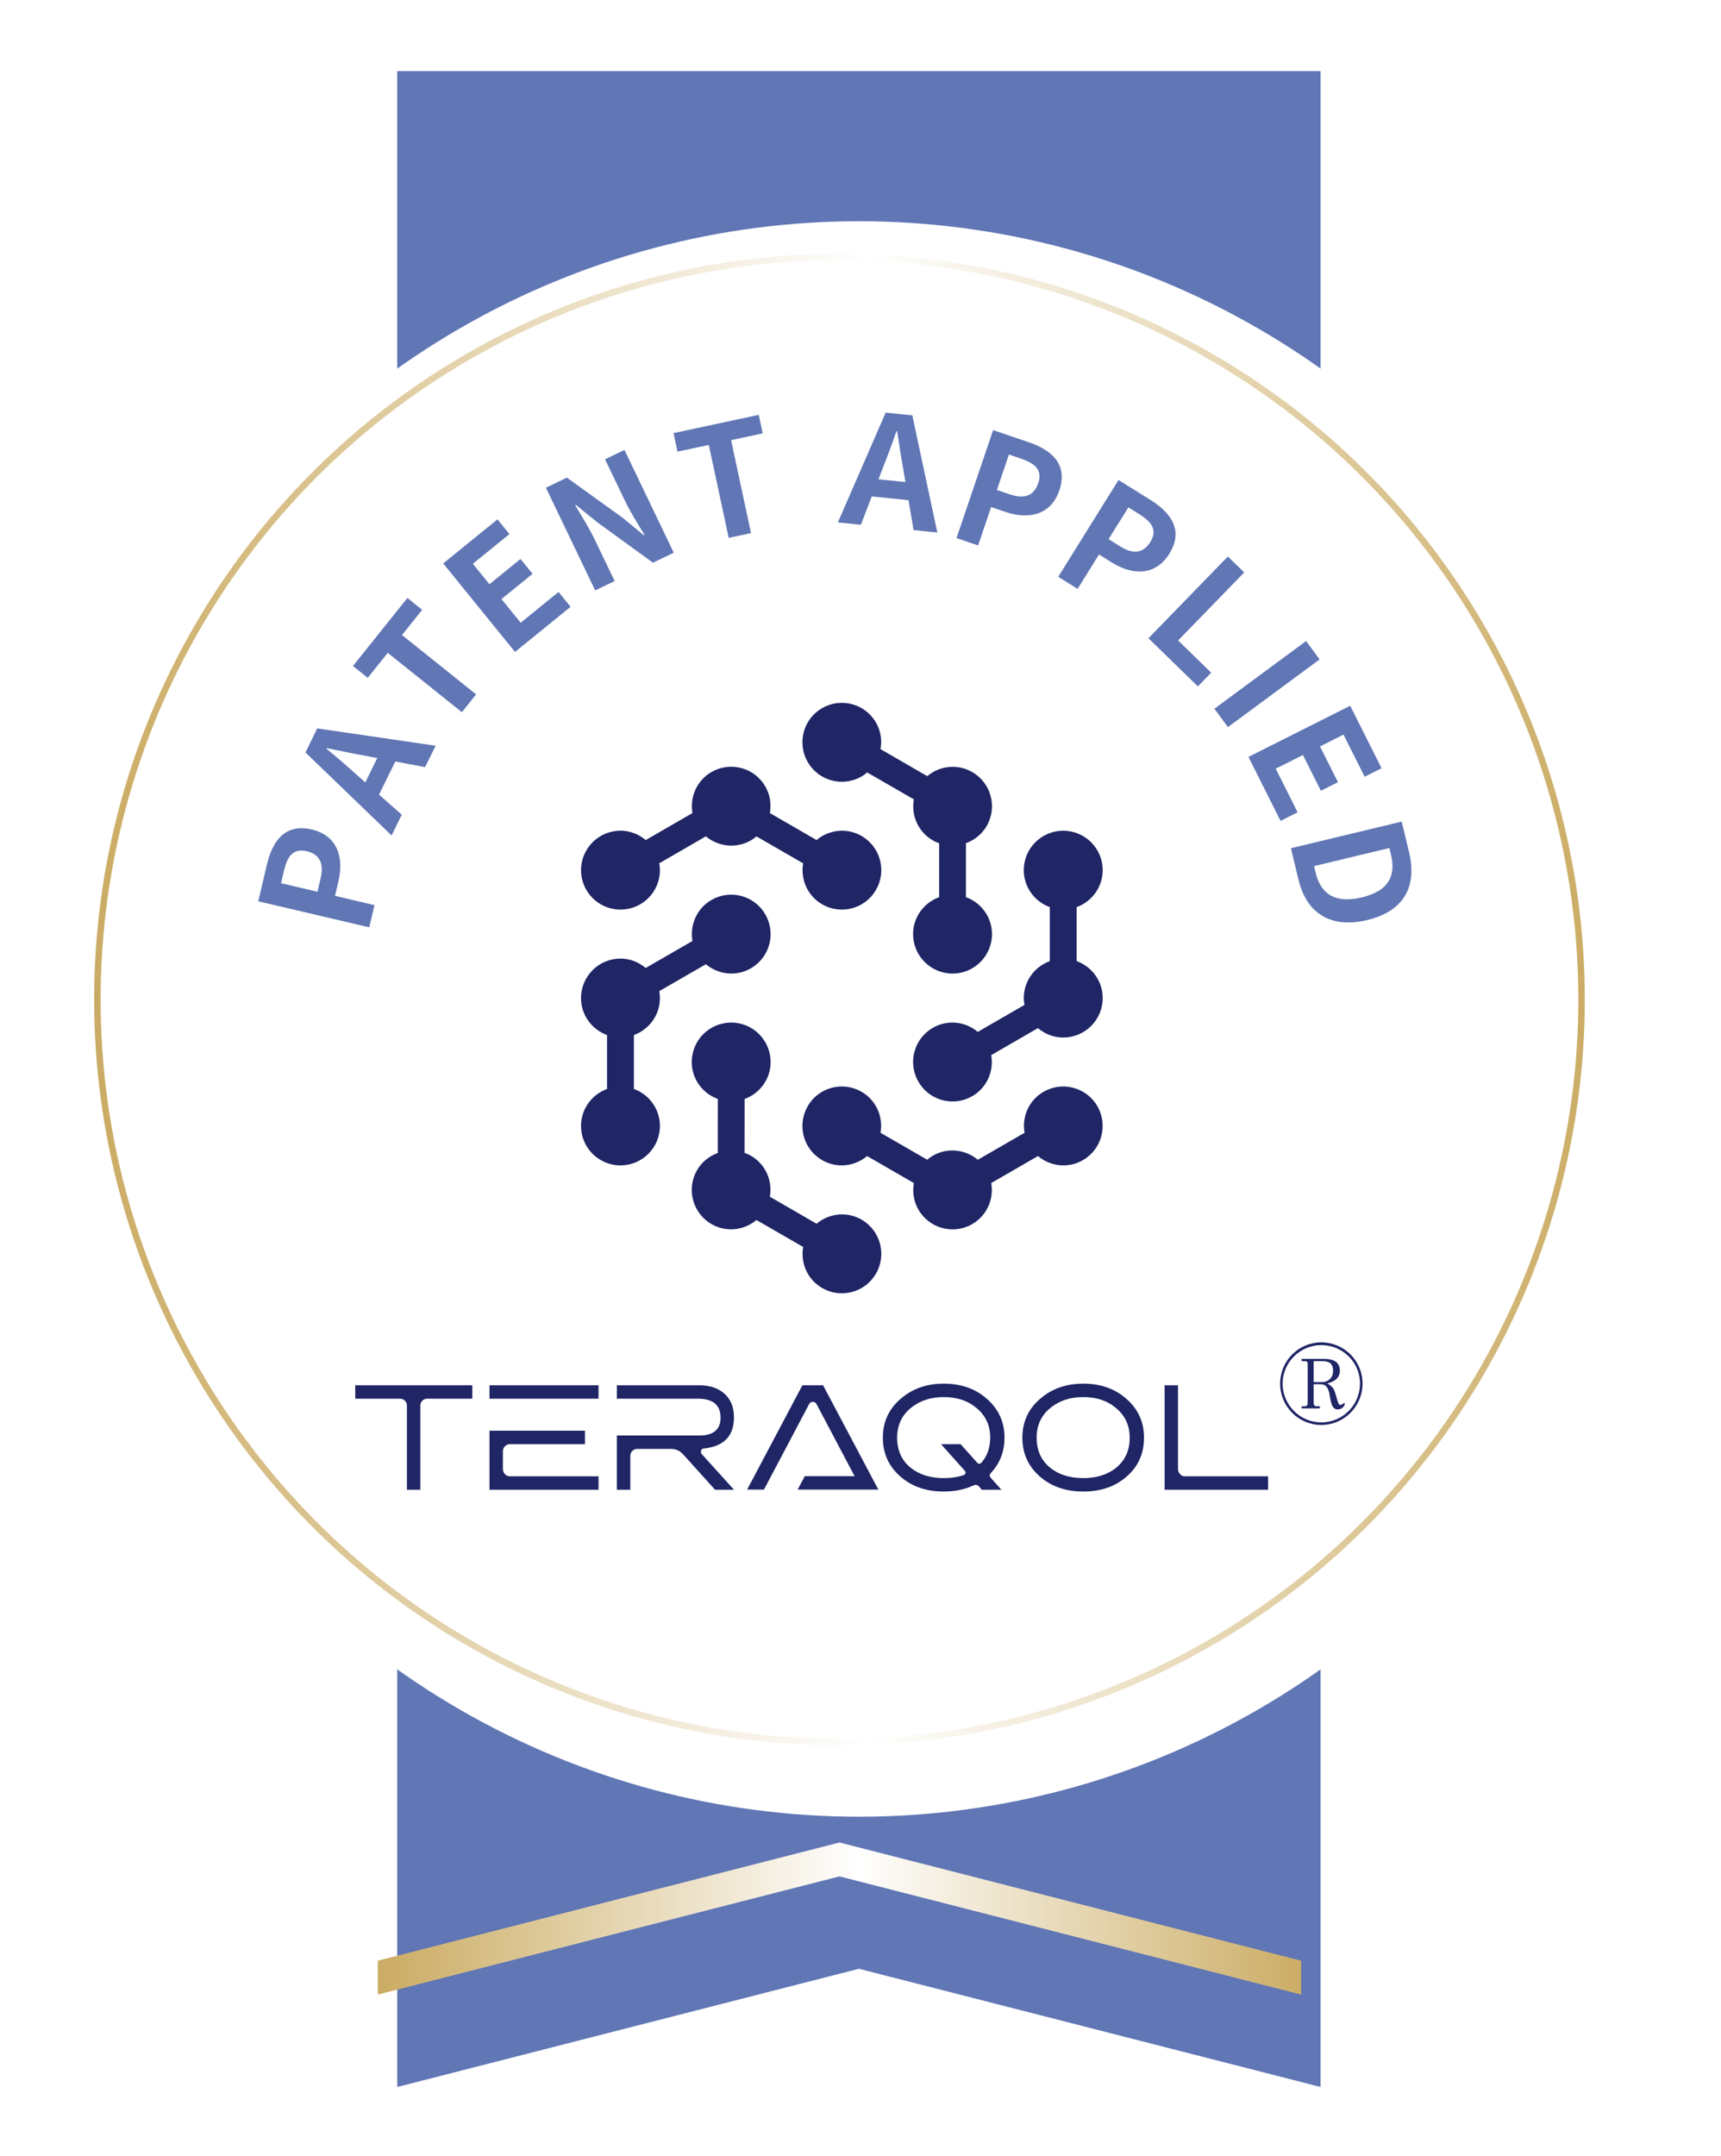 <?xml version="1.0" encoding="UTF-8"?><svg id="_レイヤー_2" xmlns="http://www.w3.org/2000/svg" width="127" height="159" xmlns:xlink="http://www.w3.org/1999/xlink" viewBox="0 0 127 159"><defs><filter id="drop-shadow-1" x="25" y="0" width="78" height="159" filterUnits="userSpaceOnUse"><feOffset dx="1.435" dy="1.435"/><feGaussianBlur result="blur" stdDeviation="1.435"/><feFlood flood-color="#030000" flood-opacity=".3"/><feComposite in2="blur" operator="in"/><feComposite in="SourceGraphic"/></filter><linearGradient id="_名称未設定グラデーション_37" x1="27.88" y1="141.492" x2="96.016" y2="141.492" gradientUnits="userSpaceOnUse"><stop offset="0" stop-color="#caab66"/><stop offset=".01" stop-color="#ccad66"/><stop offset=".52" stop-color="#fff"/><stop offset="1" stop-color="#ccad66"/></linearGradient><filter id="drop-shadow-2" x="0" y="12" width="127" height="127" filterUnits="userSpaceOnUse"><feOffset dx="1.435" dy="1.435"/><feGaussianBlur result="blur-2" stdDeviation="1.435"/><feFlood flood-color="#030000" flood-opacity=".3"/><feComposite in2="blur-2" operator="in"/><feComposite in="SourceGraphic"/></filter><linearGradient id="_名称未設定グラデーション_37-2" x1="6.947" y1="73.714" x2="116.949" y2="73.714" xlink:href="#_名称未設定グラデーション_37"/></defs><g id="text"><polygon points="27.88 3.81 27.88 152.479 61.948 143.761 96.016 152.479 96.016 3.81 27.88 3.81" fill="#6076b5" filter="url(#drop-shadow-1)"/><polygon points="27.88 147.101 61.948 138.383 96.016 147.101 96.016 144.601 61.948 135.883 27.88 144.601 27.88 147.101" fill="url(#_名称未設定グラデーション_37)"/><circle cx="61.948" cy="73.714" r="58.833" fill="#fff" filter="url(#drop-shadow-2)"/><circle cx="61.948" cy="73.714" r="54.762" fill="none" stroke="url(#_名称未設定グラデーション_37-2)" stroke-width=".478"/><path d="M19.061,66.469l.63-2.688c.426-1.815,1.383-3.061,3.319-2.606,1.869.439,2.381,2.04,1.969,3.8l-.257,1.095,2.909.683-.384,1.637-8.187-1.919ZM23.659,64.781c.265-1.128-.084-1.782-1.024-2.003-.952-.223-1.413.3-1.677,1.428l-.219.93,2.688.63.231-.984Z" fill="#6076b5"/><path d="M29.172,56.158l-1.201,2.446,1.676,1.48-.75,1.529-6.357-6.119.871-1.774,8.734,1.278-.776,1.58-2.196-.421ZM27.839,55.908l-.935-.181c-.899-.151-1.866-.373-2.792-.549l-.019.041c.731.599,1.477,1.243,2.151,1.853l.715.63.881-1.794Z" fill="#6076b5"/><path d="M28.614,48.147l-1.476,1.844-1.091-.873,4.017-5.018,1.09.873-1.49,1.861,5.471,4.378-1.051,1.312-5.47-4.377Z" fill="#6076b5"/><path d="M32.707,41.553l4.004-3.249.881,1.085-2.699,2.189,1.224,1.509,2.293-1.861.888,1.094-2.293,1.861,1.417,1.746,2.796-2.269.887,1.094-4.101,3.327-5.296-6.526Z" fill="#6076b5"/><path d="M40.286,35.967l1.546-.742,4.138,2.978,1.543,1.274.052-.024c-.46-.749-1.055-1.698-1.467-2.559l-1.45-3.021,1.434-.688,3.636,7.576-1.535.737-4.137-3.003-1.55-1.26-.051.025c.465.784,1.034,1.683,1.452,2.553l1.459,3.041-1.434.688-3.636-7.576Z" fill="#6076b5"/><path d="M52.306,32.814l-2.311.494-.292-1.366,6.287-1.347.293,1.366-2.333.5,1.469,6.854-1.645.352-1.469-6.854Z" fill="#6076b5"/><path d="M67.046,36.886l-2.714-.274-.806,2.089-1.695-.172,3.526-8.096,1.967.199,1.845,8.64-1.753-.178-.37-2.208ZM66.815,35.55l-.156-.94c-.172-.897-.301-1.881-.458-2.811l-.045-.005c-.308.894-.652,1.818-.989,2.664l-.342.891,1.99.201Z" fill="#6076b5"/><path d="M73.287,31.723l2.614.887c1.764.598,2.911,1.671,2.273,3.553-.616,1.818-2.26,2.173-3.971,1.593l-1.065-.361-.959,2.83-1.593-.54,2.699-7.961ZM74.523,36.46c1.098.372,1.781.088,2.092-.826.314-.926-.162-1.435-1.259-1.807l-.904-.306-.886,2.614.957.324Z" fill="#6076b5"/><path d="M82.542,35.401l2.344,1.461c1.581.985,2.454,2.293,1.401,3.981-1.016,1.63-2.697,1.6-4.231.644l-.955-.596-1.581,2.536-1.427-.89,4.448-7.136ZM82.663,40.298c.984.613,1.715.493,2.226-.327.518-.829.171-1.434-.812-2.047l-.81-.505-1.461,2.344.858.535Z" fill="#6076b5"/><path d="M90.609,41.044l1.206,1.172-4.878,5.019,2.444,2.375-.982,1.011-3.65-3.548,5.86-6.029Z" fill="#6076b5"/><path d="M96.38,47.278l.999,1.353-6.764,4.991-.999-1.353,6.764-4.991Z" fill="#6076b5"/><path d="M99.638,52.05l2.313,4.606-1.248.627-1.56-3.106-1.735.872,1.325,2.638-1.258.632-1.325-2.638-2.009,1.009,1.615,3.217-1.258.632-2.37-4.718,7.509-3.772Z" fill="#6076b5"/><path d="M103.439,60.592l.539,2.242c.6,2.497-.321,4.354-3.083,5.018-2.751.661-4.492-.557-5.071-2.965l-.56-2.331,8.176-1.964ZM97.094,64.384c.366,1.524,1.412,2.277,3.4,1.8,2-.48,2.522-1.611,2.156-3.136l-.122-.508-5.557,1.335.122.509Z" fill="#6076b5"/><path d="M26.216,103.154h3.308c.139,0,.257.05.356.148.099.099.15.219.15.36v6.206h.988v-6.206c0-.141.05-.261.147-.36.1-.098.223-.148.369-.148h3.32v-.988h-8.639v.988Z" fill="#1f2565"/><path d="M37.264,108.72c-.1-.108-.153-.234-.153-.382v-1.316c0-.138.053-.261.153-.362.104-.102.224-.154.364-.154h5.538v-.99h-7.043v4.351h8.045v-.988h-6.54c-.14,0-.26-.054-.364-.159Z" fill="#1f2565"/><rect x="36.123" y="102.166" width="8.045" height=".988" fill="#1f2565"/><path d="M51.942,106.825c1.48-.154,2.221-.921,2.221-2.297,0-.742-.233-1.32-.697-1.737-.466-.417-1.077-.625-1.831-.625h-6.112v.988h5.978c1.114,0,1.672.465,1.672,1.396,0,.88-.527,1.318-1.581,1.318h-6.069v4h.99v-2.506c0-.139.049-.256.15-.356.097-.1.216-.149.356-.149h2.508c.344,0,.633.13.868.384l2.374,2.627h1.395l-2.374-2.625c-.044-.05-.067-.108-.067-.165,0-.155.074-.238.22-.252Z" fill="#1f2565"/><path d="M59.211,102.166l-4.076,7.69h1.242l3.332-6.306c.059-.11.15-.166.272-.166.125,0,.214.055.274.166l2.809,5.317h-3.676l-.523.989h5.951c-2.629-4.967-3.99-7.531-4.077-7.69h-1.527Z" fill="#1f2565"/><path d="M74.127,106.021c0-1.194-.472-2.182-1.417-2.956-.821-.681-1.842-1.022-3.067-1.022-1.207,0-2.229.341-3.063,1.022-.956.769-1.429,1.753-1.429,2.957,0,1.216.468,2.204,1.405,2.966.825.674,1.853,1.011,3.083,1.011.821,0,1.554-.15,2.198-.451.156-.072.289-.047.406.077l.207.242h1.447l-.778-.871c-.111-.13-.107-.256.011-.372.665-.711.997-1.577.997-2.603ZM72.448,107.845c-.118.139-.238.143-.353.011l-1.208-1.35h-1.445l1.759,1.968c.048.052.064.108.048.167-.015.069-.052.111-.111.135-.438.158-.937.234-1.495.234-.974,0-1.774-.246-2.406-.738-.688-.541-1.033-1.291-1.033-2.245,0-.932.352-1.673,1.057-2.225.644-.512,1.439-.769,2.383-.769.93,0,1.708.244,2.331.736.732.57,1.098,1.321,1.098,2.253,0,.719-.208,1.326-.624,1.823Z" fill="#1f2565"/><path d="M79.937,102.044c-1.208,0-2.23.341-3.066,1.022-.951.769-1.426,1.753-1.426,2.957,0,1.216.469,2.204,1.407,2.966.825.674,1.856,1.011,3.086,1.011,1.232,0,2.26-.335,3.077-1.0.94-.756,1.407-1.748,1.407-2.978,0-1.195-.471-2.18-1.416-2.957-.823-.681-1.844-1.022-3.068-1.022ZM82.345,108.262c-.631.498-1.434.748-2.408.748s-1.777-.246-2.406-.738c-.689-.541-1.032-1.291-1.032-2.245,0-.932.352-1.673,1.055-2.225.646-.512,1.44-.769,2.383-.769.932,0,1.707.244,2.331.737.734.573,1.098,1.325,1.098,2.257,0,.946-.341,1.691-1.022,2.235Z" fill="#1f2565"/><path d="M87.446,108.879c-.141,0-.26-.053-.364-.159-.1-.108-.152-.234-.152-.382v-6.172h-.989v7.701h7.638v-.988h-6.133Z" fill="#1f2565"/><path d="M48.698,83.038c0-1.258-.804-2.321-1.921-2.728v-3.976c1.117-.408,1.921-1.468,1.921-2.726,0-.174-.021-.345-.051-.511l3.443-1.986c.912.765,2.231.931,3.322.3,1.393-.805,1.867-2.583,1.063-3.975-.802-1.393-2.582-1.869-3.973-1.065-1.09.628-1.607,1.854-1.402,3.026l-3.45,1.991c-.507-.424-1.151-.692-1.862-.692-1.608,0-2.912,1.304-2.912,2.912,0,1.257.803,2.318,1.92,2.726v3.976c-1.116.409-1.92,1.47-1.92,2.728,0,1.608,1.304,2.908,2.912,2.908,1.606,0,2.909-1.3,2.909-2.908Z" fill="#1f2565"/><path d="M48.698,64.174c0-.173-.021-.341-.051-.506l3.443-1.99c.912.766,2.231.929,3.322.298.153-.086.284-.188.409-.293l3.447,1.987c-.204,1.17.313,2.397,1.405,3.023,1.39.804,3.169.326,3.97-1.065.804-1.392.331-3.171-1.062-3.974-1.091-.632-2.413-.466-3.325.299l-3.445-1.989c.116-.652.024-1.343-.335-1.962-.802-1.393-2.582-1.869-3.973-1.066-1.09.629-1.607,1.856-1.402,3.025l-3.45,1.994c-.507-.426-1.151-.692-1.862-.692-1.608,0-2.912,1.304-2.912,2.909,0,1.609,1.304,2.91,2.912,2.91,1.606,0,2.909-1.302,2.909-2.91Z" fill="#1f2565"/><path d="M63.581,89.949c-1.091-.63-2.412-.465-3.323.301l-3.448-1.991c.208-1.17-.309-2.395-1.398-3.025-.151-.088-.309-.154-.467-.211l.003-3.975c1.117-.406,1.919-1.467,1.919-2.724,0-1.606-1.301-2.91-2.907-2.91-1.611,0-2.912,1.304-2.912,2.91,0,1.258.802,2.318,1.922,2.724l-.003,3.983c-.621.227-1.175.651-1.529,1.268-.805,1.39-.326,3.172,1.065,3.977,1.088.628,2.41.463,3.319-.302l3.447,1.99c-.208,1.171.311,2.399,1.402,3.027,1.388.805,3.172.325,3.973-1.067.804-1.389.327-3.171-1.062-3.974Z" fill="#1f2565"/><path d="M75.605,83.543l-3.448,1.99c-.911-.762-2.23-.93-3.318-.3-.151.088-.287.189-.416.297l-3.446-1.987c.208-1.169-.309-2.396-1.398-3.023-1.394-.807-3.175-.33-3.976,1.063-.803,1.393-.329,3.173,1.066,3.977,1.088.63,2.409.462,3.32-.301l3.449,1.992c-.115.65-.021,1.341.335,1.958.801,1.392,2.585,1.871,3.973,1.067,1.089-.631,1.609-1.856,1.401-3.028l3.448-1.99c.91.765,2.232.932,3.323.299,1.388-.803,1.864-2.581,1.064-3.975-.805-1.389-2.586-1.868-3.975-1.062-1.092.627-1.609,1.854-1.401,3.023Z" fill="#1f2565"/><path d="M60.67,52.224c-1.394.801-1.869,2.583-1.066,3.974.801,1.393,2.582,1.869,3.976,1.067.149-.088.285-.19.412-.299l3.445,1.987c-.21,1.172.311,2.398,1.402,3.026.149.09.305.155.464.21v3.978c-1.117.404-1.922,1.464-1.922,2.725,0,1.606,1.304,2.909,2.911,2.908,1.604.002,2.91-1.302,2.91-2.908,0-1.258-.803-2.32-1.92-2.725v-3.983c.62-.226,1.172-.652,1.529-1.267.805-1.392.329-3.173-1.065-3.976-1.088-.632-2.409-.467-3.32.301l-3.449-1.994c.115-.651.023-1.341-.335-1.958-.8-1.392-2.585-1.869-3.973-1.066Z" fill="#1f2565"/><path d="M75.549,64.174c.002,1.259.804,2.32,1.921,2.726v3.981c-1.117.408-1.919,1.467-1.921,2.725,0,.173.023.34.052.505l-3.446,1.99c-.909-.765-2.228-.928-3.316-.299-1.395.802-1.872,2.582-1.066,3.975.801,1.393,2.585,1.87,3.973,1.067,1.092-.634,1.609-1.858,1.401-3.03l3.448-1.992c.504.427,1.153.697,1.865.695,1.606.002,2.913-1.302,2.913-2.911,0-1.258-.806-2.32-1.924-2.726v-3.98c1.118-.406,1.924-1.467,1.924-2.726,0-1.605-1.308-2.909-2.913-2.909s-2.911,1.302-2.911,2.909Z" fill="#1f2565"/><path d="M97.503,105.09c-1.675,0-3.037-1.359-3.037-3.05,0-1.698,1.379-3.041,3.037-3.041,1.671,0,3.044,1.343,3.044,3.041,0,1.691-1.369,3.05-3.044,3.05M97.503,99.199c-1.546,0-2.853,1.258-2.853,2.841,0,1.57,1.277,2.86,2.853,2.86,1.586,0,2.857-1.29,2.857-2.86,0-1.596-1.304-2.841-2.857-2.841M98.718,103.947c-.338,0-.463-.292-.562-.847-.076-.509-.174-1.011-.683-1.011h-.532v1.382c0,.125.059.24.194.24h.207c.029,0,.075.03.075.092,0,0-.046.066-.075.066h-1.208c-.039,0-.102-.026-.102-.026,0-.102.062-.131.102-.131h.158c.154,0,.207-.115.207-.227v-2.913c0-.115-.062-.187-.207-.187h-.158c-.046,0-.102-.026-.102-.079,0-.069.062-.089.102-.089h1.576c.571,0,1.163.154,1.163.87,0,.696-.67.873-.929.939.378.223.499.371.617.808.204.703.23.775.348.775.082,0,.125-.023.187-.079.029-.013.059-.059.092-.059.046,0,.046.046.046.079,0,.161-.243.397-.515.397M97.572,100.384h-.63v1.543h.676c.22,0,.755-.171.755-.827,0-.552-.299-.716-.801-.716" fill="#1f2565"/></g></svg>